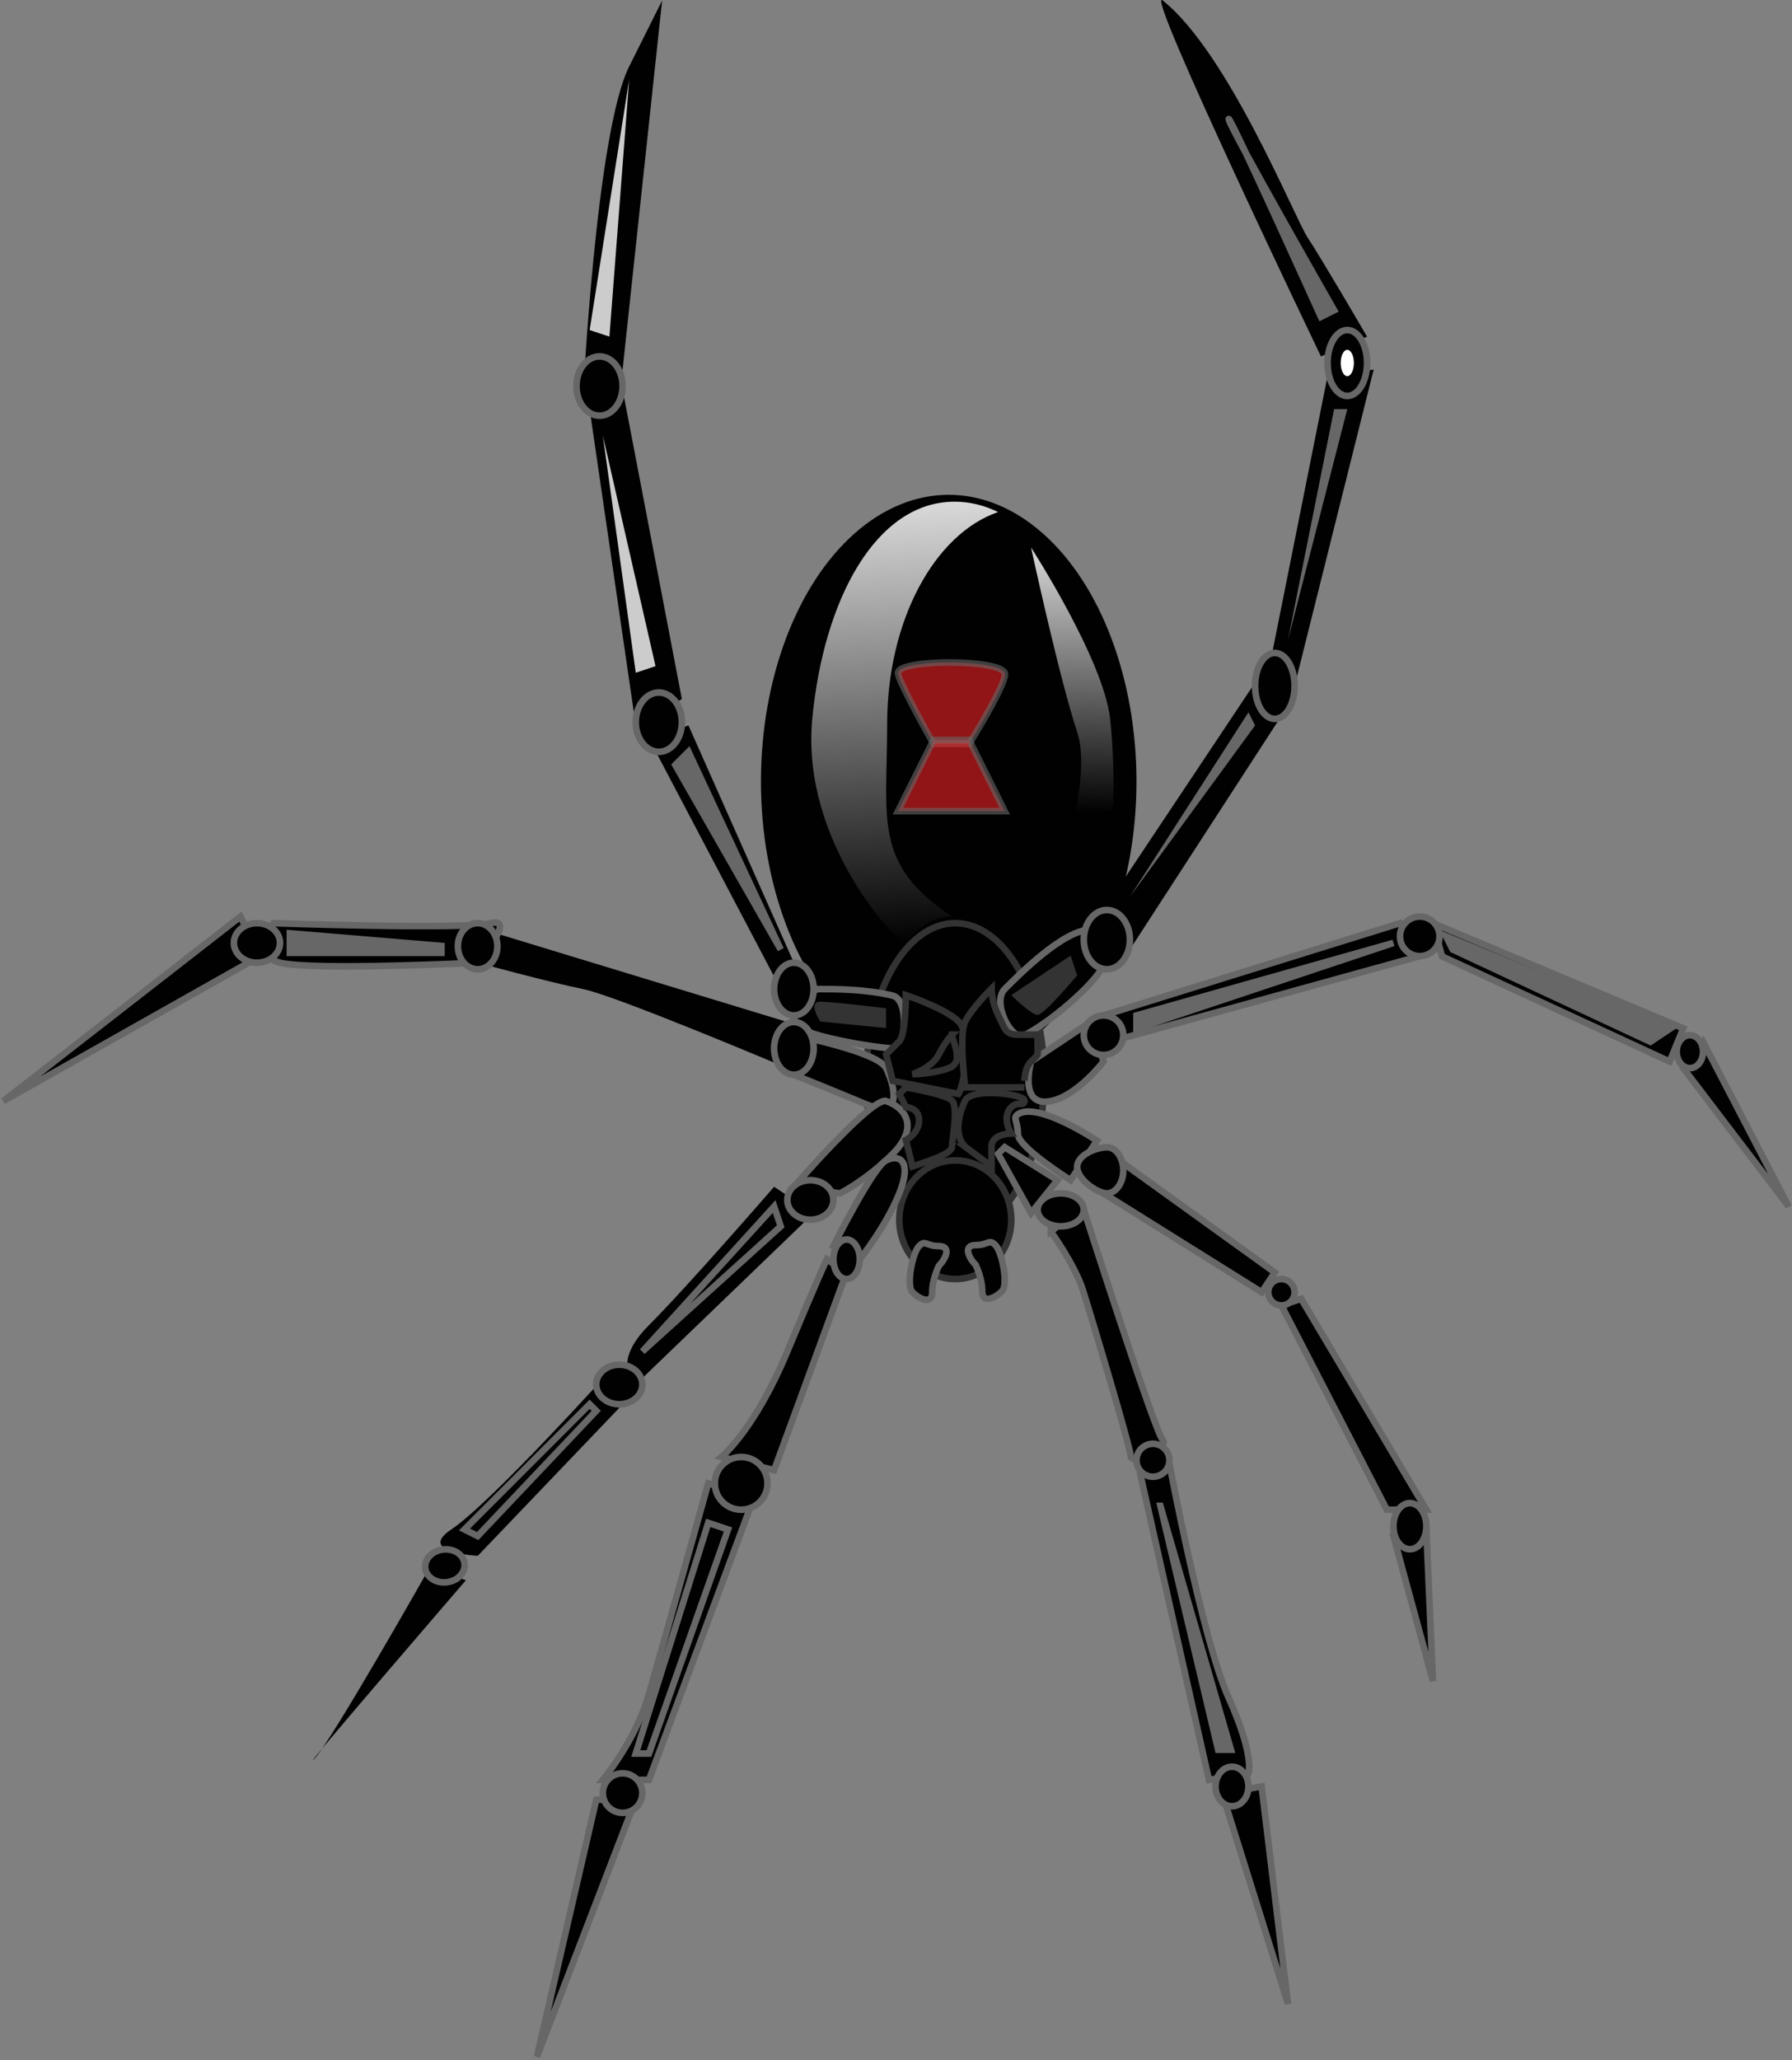 <svg xmlns="http://www.w3.org/2000/svg" viewBox="0 0 272 312.581"><rect x="0" y="0" width="272" height="312.581" fill="#808080" stroke="none"/><ellipse rx="28.5" transform="translate(-343.5 -266.89)" ry="43.5" cy="385.47" cx="487.5" fill="#010101"/><ellipse cy="430.47" rx="13.5" transform="translate(-343.5 -266.89)" ry="23.5" stroke="#333" cx="488.5" fill="#010101"/><path d="M134.5 162.08c-1.265-2.53-14-5-14-5v6s5 2 11 4.5 4-3.5 3-5.5zM156.5 161.08s-2 7 3 6c4.043-.809 8-6 8-6l-2-6-9 6z" stroke="#676767" fill="#010101"/><path d="M119.5 162.08s-26-11-31-12-16-4-16-4l1-5 46 14v7z" fill="#010101"/><path d="M134.5 167.08c-2.121-.707-14 13-14 13l7 1s4-2 8-6 2-7-1-8z" stroke="#676767" fill="#010101"/><path d="M123.5 184.08l-6-4s-13 15-19 21-2 9-2 9l27-26zM94.52 213.08l-2-5s-18.025 20-24.025 24c-5.328 3.552 4.025 4 4.025 4l22-23zM70.72 239.78l-5.498-1.941s-15.007 26.528-17.548 29.087 23.05-27.15 23.05-27.15z" fill="#010101"/><path d="M120.5 155.08c0-2 2-5 4-5s7 0 11 1c2.572.643 2 8 0 8s-15-2-15-4z" stroke="#676767" fill="#010101"/><path fill="#010101" d="M104.5 110.08l16 36-2 4-20-38zM103.5 106.08l-7 4-7-48 5-3M94.5 56.081l-6 4s2-40 7-50l5-10-6 56z"/><path d="M152.5 150.08c-2 2 1 8 3 7 4.473-2.236 12-9 12-11s-1-5-2-5c-4.12 0-11 7-13 9z" stroke="#676767" fill="#010101"/><path fill="#010101" d="M195.5 107.08l-24 37-4-6 24-36zM201.5 57.08l-9 45 4 2 12-48zM207.5 51.081l-7 3s-27.123-56.499-24-54c10 8 20 33 22 36s9 15 9 15z"/><ellipse cy="321.97" rx="3" transform="translate(-343.5 -266.89)" ry="5" stroke="#676767" cx="548" fill="#010101"/><ellipse cy="325.47" rx="3.5" transform="translate(-343.5 -266.89)" ry="4.5" stroke="#676767" cx="434.5" fill="#010101"/><ellipse cy="376.47" rx="3.5" transform="translate(-343.5 -266.89)" ry="4.5" stroke="#676767" cx="443.5" fill="#010101"/><ellipse cy="370.97" rx="3" transform="translate(-343.5 -266.89)" ry="5" stroke="#676767" cx="537" fill="#010101"/><ellipse cy="416.97" rx="3" transform="translate(-343.5 -266.89)" ry="4" stroke="#676767" cx="464" fill="#010101"/><path fill="#676767" d="M195.5 97.08l7-35h2zM190.5 110.08l-1-2-18 28z"/><ellipse rx="1" transform="translate(-343.5 -266.89)" ry="2" cy="321.97" cx="548" fill="#fff"/><path d="M74.5 140.08c4-1-2 6-2 6s-25.053 1.236-30 0c-4-1-1-6-1-6s29 1 33 0zM39.5 145.08l-3-6-36 28z" stroke="#676767" fill="#010101"/><ellipse cy="410.47" rx="3" transform="translate(-343.5 -266.89)" ry="3.5" stroke="#676767" cx="416" fill="#010101"/><ellipse cy="409.97" rx="3.5" transform="translate(-343.5 -266.89)" ry="3" stroke="#676767" cx="382.5" fill="#010101"/><ellipse cy="425.97" rx="3" transform="translate(-343.5 -266.89)" ry="4" stroke="#676767" cx="464" fill="#010101"/><ellipse cy="448.97" rx="3.5" transform="translate(-343.5 -266.89)" ry="3" stroke="#676767" cx="466.5" fill="#010101"/><ellipse cy="476.97" rx="3.5" transform="translate(-343.5 -266.89)" ry="3" stroke="#676767" cx="437.5" fill="#010101"/><ellipse rx="3" ry="2.5" stroke="#676767" transform="rotate(-6.88 -1980.479 3227.968)" cy="504.47" cx="411" fill="#010101"/><g mask="url(#a)" transform="translate(-343.5 -266.89)"><path fill="#cdcccc" d="M443 367.97l-3 1-5-36z"/></g><g mask="url(#b)" transform="translate(-343.5 -266.89)"><path fill="#cdcccc" d="M436 317.97l-3-1 6-38z"/></g><ellipse cy="409.47" rx="3.5" transform="translate(-343.5 -266.89)" ry="4.5" stroke="#676767" cx="511.5" fill="#010101"/><ellipse cy="451.97" rx="8.5" transform="translate(-343.5 -266.89)" ry="9" stroke="#333" cx="488.5" fill="#010101"/><path d="M134.5 176.08c-2 1-8 13-8 13l4 2s4-5 6-10 0-6-2-5zM128.5 193.08l-3-2s-1 2-6 14-10 16-10 16l8 2 11-30zM114.5 227.08l-7-2s-7 25-9 32-7 13-7 13h7l16-43zM96.5 273.08h-6l-9 39z" stroke="#676767" fill="#010101"/><circle stroke="#676767" transform="translate(-343.5 -266.89)" cy="491.97" cx="456" r="4" fill="#010101"/><ellipse cy="457.97" rx="2" transform="translate(-343.5 -266.89)" ry="3" stroke="#676767" cx="472" fill="#010101"/><circle stroke="#676767" transform="translate(-343.5 -266.89)" cy="538.97" cx="438" r="3" fill="#010101"/><g mask="url(#c)" transform="translate(-343.5 -266.89)"><linearGradient id="d" y2="409.87" gradientUnits="userSpaceOnUse" x2="483.32" y1="343.44" x1="479.84"><stop stop-color="#D9D9D9" offset="0"/><stop stop-color="#010101" offset="1"/></linearGradient><path d="M478.16 376.75c0-15.711 7.2-28.847 16.837-32.162-2.082-1.019-4.299-1.574-6.603-1.574-11.933 0-19.895 14.846-21.606 32.979-1.79 18.97 13.5 34.68 14.21 33.97 1-1 3-4 7-4-12-8-9.84-14.52-9.84-29.22z" fill="url(#d)"/></g><g mask="url(#e)" transform="translate(-343.5 -266.89)"><linearGradient id="f" y2="409.05" gradientUnits="userSpaceOnUse" x2="505.55" y1="350.08" x1="506.58"><stop stop-color="#D9D9D9" offset="0"/><stop stop-color="#010101" offset=".679"/></linearGradient><path d="M500 349.97s11 17 12 26c.672 6.046 1 18-1 22s-10 11-10 11 9-22 6-31c-2.7-8.11-7-28-7-28z" fill="url(#f)"/></g><g mask="url(#g)" transform="translate(-343.5 -266.89)"><path fill="#676767" d="M387 407.97l24 2v2h-24z"/></g><path stroke="#676767" fill="#010101" d="M212.5 140.08l-45 14 1 4 47-13zM255.5 156.04l-2.07 5.04-34.55-15.96-1.38-5.04zM258.5 158.08l13 25-16-21zM154.5 169.08c-.832.555 0 1 0 3s8 7 8 7l4-6s-9-6-12-4zM166.5 180.08l2-5 25 18-2 3-24-15M210.5 229.08l-16-31 3-1 19 32zM211.5 233.08l5-1 1 23zM156.5 184.08l4-5-8-5-1 1zM159.5 186.87l4.85-3.793s10.91 34.135 12.123 35.399c1.211 1.265-4.85 3.793-4.85 2.528 0-1.264-6.062-21.492-7.273-25.285-1.21-3.8-4.85-8.86-4.85-8.86zM173 223.35l4.5-1.271s5 26.676 9 35.567 3 11.433 3 11.433l-6 1-10.5-46.73zM185.5 272.08l6-1 4 33z"/><g mask="url(#h)" transform="translate(-343.5 -266.89)"><path d="M546 313.97l-2 1s-14-31-14-30 16 29 16 29z" fill="#676767"/><path d="M546 313.97l-2 1s-14-31-14-30 16 29 16 29z" stroke="#676767" fill="none"/></g><g mask="url(#i)" transform="translate(-343.5 -266.89)"><path fill="#676767" d="M462 410.97l-14-30-2 2z"/><path stroke="#676767" fill="none" d="M462 410.97l-14-30-2 2z"/></g><g mask="url(#j)" transform="translate(-343.5 -266.89)"><path fill="#676767" d="M516 422.97l39-13-39 11z"/><path stroke="#676767" fill="none" d="M516 422.97l39-13-39 11z"/></g><g mask="url(#k)" transform="translate(-343.5 -266.89)"><path fill="#676767" d="M597 422.97l-34-14 1 2 30 14z"/><path stroke="#676767" fill="none" d="M597 422.97l-34-14 1 2 30 14z"/></g><circle stroke="#676767" transform="translate(-343.5 -266.89)" cy="408.97" cx="559" r="3" fill="#010101"/><ellipse cy="426.47" rx="2" transform="translate(-343.5 -266.89)" ry="2.5" stroke="#676767" cx="600" fill="#010101"/><ellipse cy="450.47" rx="3.5" transform="translate(-343.5 -266.89)" ry="2.5" stroke="#676767" cx="504.5" fill="#010101"/><path d="M170.5 177.58c0 1.933-1.119 3.5-2.5 3.5s-4.5-2.067-4.5-4 3.119-3 4.5-3 2.5 1.57 2.5 3.5z" stroke="#676767" fill="#010101"/><circle stroke="#676767" transform="translate(-343.5 -266.89)" cy="462.97" cx="538" r="2" fill="#010101"/><circle stroke="#676767" transform="translate(-343.5 -266.89)" cy="488.47" cx="518.5" r="2.5" fill="#010101"/><ellipse cy="537.97" rx="2.5" transform="translate(-343.5 -266.89)" ry="3" stroke="#676767" cx="530.5" fill="#010101"/><ellipse cy="498.47" rx="2.5" transform="translate(-343.5 -266.89)" ry="3.5" stroke="#676767" cx="557.5" fill="#010101"/><path d="M142.5 192.08c1-1 2-3 0-3s-2-1-3 0-2 6-1 7 3 2 3 0 1-4 1-4zM148.09 191.93c-1-1-2-3 0-3s2-1 3 0 2 6 1 7-3 2-3 0-1-4-1-4z" stroke="#676767" fill="#010101"/><circle stroke="#676767" transform="translate(-343.5 -266.89)" cy="423.97" cx="511" r="3" fill="#010101"/><g mask="url(#l)" transform="translate(-343.5 -266.89)"><path fill="#010101" d="M462 452.97l-1-3-20 22z"/><path stroke="#676767" fill="none" d="M462 452.97l-1-3-20 22z"/></g><g mask="url(#m)" transform="translate(-343.5 -266.89)"><path fill="#010101" d="M454 498.97l-12 34h-2l11-35z"/><path stroke="#676767" fill="none" d="M454 498.97l-12 34h-2l11-35z"/></g><g mask="url(#n)" transform="translate(-343.5 -266.89)"><path fill="#010101" d="M416 499.97l18-19-1-1-19 19z"/><path stroke="#676767" fill="none" d="M416 499.97l18-19-1-1-19 19z"/></g><path opacity=".61" stroke="#676767" fill="#ed2224" d="M147.1 112.88h-5.4s-5.505-9.706-5.399-10.8c.2-2.08 15.2-2.08 16.2 0 .59 1.22-5.4 10.8-5.4 10.8z"/><path opacity=".61" stroke="#676767" fill="#ed2224" d="M152.5 123.08l-5.4-10.8h-5.4l-5.4 10.8z"/><g mask="url(#o)" transform="translate(-343.5 -266.89)"><path fill="#676767" d="M520 494.89l11 38h-3l-9-38z"/></g><path d="M146.5 174c-2-2-.633-5.735 0-7 1-2 9-1 9 0s-1 0-2 1c-1.581 1.581 0 4 0 4s-3 0-3 2v3l-4-3zM138.5 177c3-1 6-2 6-3s1-6 0-7-7-2-7-2l-1 1 1 2s2 0 2 2-2 3-2 3l1 4zM145.5 166c1-2 2-9 0-11s-8-4-8-4 0 6-1 7l-2 2 1 4 10 2z" stroke="#333" fill="#010101"/><path d="M155.5 165h-9s-1-8 0-10 4-5 4-5 0 2 1 4 1 3 3 3h3v3s0 .16-1 1.08-1 2.92-1 2.92" stroke="#333" fill="#010101"/><g mask="url(#p)" transform="translate(-343.5 -266.89)"><path d="M488 423.89c0 1 2 4.16-.5 5.08s-5.5.92-5.5.92 3-1 4-3 2-3 2-3z" fill="#010101"/><path d="M488 423.89c0 1 2 4.16-.5 5.08s-5.5.92-5.5.92 3-1 4-3 2-3 2-3z" stroke="#333" fill="none"/></g><g mask="url(#q)" transform="translate(-343.5 -266.89)"><path d="M478 419.89v3l-10-1s-2-3 0-3 10 1 10 1z" fill="#333"/></g><g mask="url(#r)" transform="translate(-343.5 -266.89)"><path d="M507 414.89s-5 6-6 6-4-3-4-3l9-6 1 3z" fill="#333"/></g></svg>